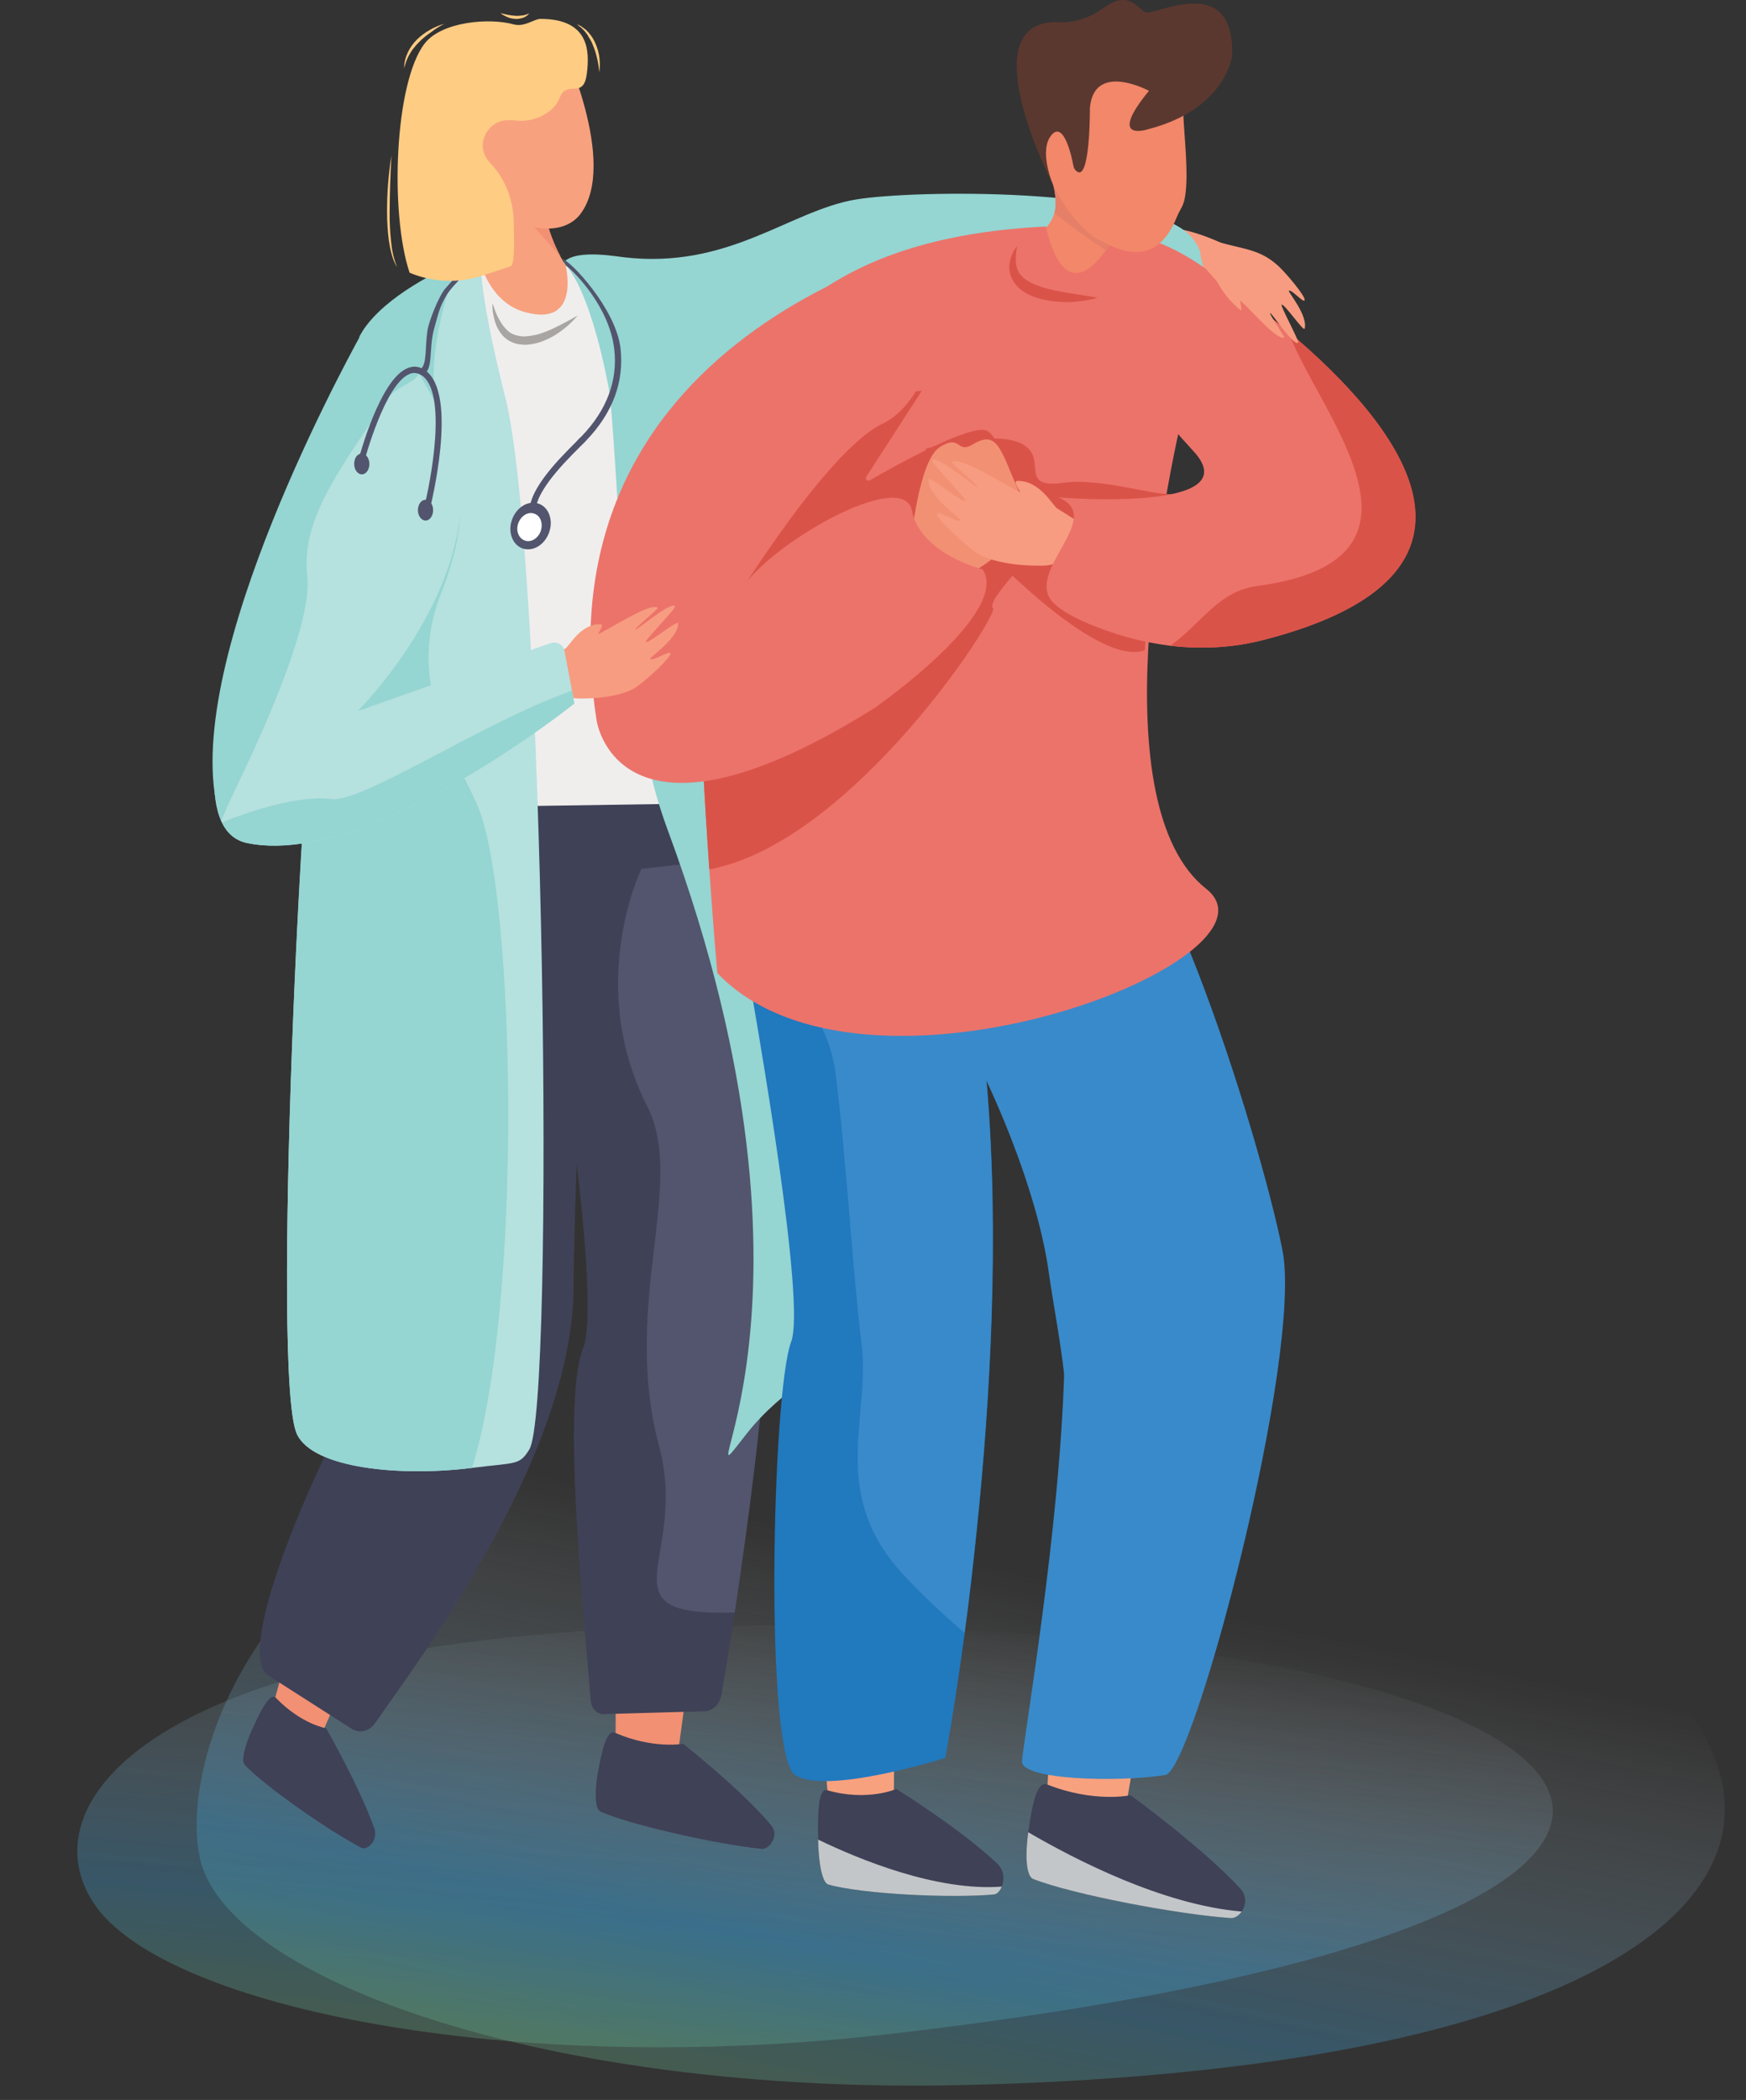 <?xml version="1.0" encoding="UTF-8"?> <svg xmlns="http://www.w3.org/2000/svg" width="1690" height="2032" viewBox="0 0 1690 2032" fill="none"><rect x="0" y="0" width="1690" height="2032" fill="#333333" stroke="none"/> <path d="M93.271 1845.25C22.651 1748.16 141.833 1583.95 674.769 1573.68C1582.39 1556.17 1882.39 1849.4 863.197 1967.96C493.839 2010.93 163.89 1942.35 93.271 1845.25Z" fill="url(#paint0_linear_993_1162)"></path> <path d="M193.612 1798.63C167.173 1682.14 293.289 1331.45 850.467 1376.08C1799.37 1452.09 2045.5 1991.86 932.345 2017.59C528.933 2026.92 220.051 1915.12 193.612 1798.63Z" fill="url(#paint1_linear_993_1162)"></path> <path d="M1110.86 293.374C1110.86 293.374 1142.71 286.008 1161.76 287.278C1180.82 288.548 1204.89 303.788 1211.41 305.821C1234.23 312.679 1239 263.147 1192.61 240.033C1112.61 200.153 1096.32 232.92 1096.32 232.92L1091.55 248.669L1110.86 293.374Z" fill="#F79C80"></path> <path d="M1164.77 293.627C1164.77 293.627 1164.52 273.814 1164.52 259.844C1164.52 247.397 1159.75 235.459 1151.23 227.331C1151.23 227.331 1150.98 227.331 1150.98 227.077C1103.08 181.101 888.434 198.12 831.261 197.104C795.152 196.342 695.1 252.224 624.386 280.673C606.331 288.039 560.192 274.576 556.932 295.405C556.43 298.199 556.18 301.247 556.18 304.041C556.18 307.597 556.18 310.899 556.43 313.948C558.687 350.017 587.274 419.107 587.274 419.107C632.912 440.443 826.497 301.247 887.181 304.295C947.613 307.089 1164.77 293.627 1164.77 293.627Z" fill="#95D5D2"></path> <path d="M1150.98 227.078C1103.08 181.103 884.922 183.643 828.502 193.041C764.308 203.709 705.881 260.861 603.822 248.923C589.78 247.145 545.647 239.778 542.387 260.607C542.387 260.607 556.178 300.74 556.178 303.534C555.928 307.344 555.928 310.901 556.178 314.203C704.376 391.929 748.008 216.664 815.964 216.664C903.479 216.664 1017.32 240.286 1076 219.204C1093.55 212.346 1121.14 217.172 1150.98 227.078Z" fill="#95D5D2"></path> <path d="M584.516 301.508C584.77 301.508 584.77 301.766 584.516 301.508C585.788 300.992 585.788 300.992 584.516 301.508Z" fill="#F8A17F"></path> <path d="M509.293 325.124C534.118 331.982 577.75 305.312 584.52 301.501C582.765 299.977 566.466 285.245 547.408 256.542C545.653 254.002 544.148 251.208 542.393 248.16C536.124 236.475 530.607 221.997 528.35 210.567C528.1 209.551 527.849 208.535 527.849 207.519C524.589 187.452 524.338 167.385 529.855 150.621C548.912 89.405 479.202 151.637 479.202 151.637C479.202 151.637 478.199 270.512 443.845 272.799C423.533 274.323 468.67 313.948 509.293 325.124Z" fill="#F8A17F"></path> <path d="M700.116 967.002L456.379 1031.52L464.152 251.717C464.152 251.717 472.929 292.358 508.035 302.01C562.951 317.251 547.404 256.289 547.404 256.289C547.404 256.289 566.462 268.227 591.538 333.761C653.726 495.31 787.129 777.004 700.116 967.002Z" fill="#EFEEED"></path> <path d="M596.302 1564.17L595.801 1692.7L656.986 1690.92L674.539 1561.89L596.302 1564.17Z" fill="#F29073"></path> <path d="M746.258 1783.89C743.751 1787.19 740.24 1789.22 737.482 1788.97C696.357 1784.91 611.852 1766.36 581.259 1752.9C575.743 1750.36 575.743 1732.83 578.752 1715.05C582.513 1693.97 587.278 1673.14 595.302 1676.7C631.913 1692.7 661.251 1687.37 661.251 1687.37C661.251 1687.37 716.92 1731.31 745.506 1765.09C751.524 1771.7 750.02 1779.06 746.258 1783.89Z" fill="#3F4157"></path> <path d="M746.255 1783.89C743.747 1787.19 740.236 1789.22 737.478 1788.97C696.354 1784.91 611.848 1766.36 581.256 1752.9C575.739 1750.36 575.739 1732.83 578.748 1715.05C614.606 1737.66 683.565 1776.78 746.255 1783.89Z" fill="#3F4157"></path> <path d="M746.507 1214.91C744.501 1323.88 725.192 1467.14 711.15 1560.36C705.884 1595.42 701.119 1623.36 698.361 1639.61C696.857 1648.76 690.086 1655.62 682.313 1655.87L584.517 1658.66C577.746 1658.92 572.23 1653.08 571.728 1644.95C567.465 1586.53 542.64 1359.44 564.206 1305.34C589.031 1242.85 505.277 780.051 505.277 780.051L723.938 776.749C723.938 776.749 725.944 796.308 728.703 828.567C735.724 913.913 749.014 1087.15 746.507 1214.91Z" fill="#3F4157"></path> <path d="M746.509 1214.91C744.503 1323.88 725.194 1467.14 711.152 1560.36C579.002 1564.17 667.269 1509.05 637.93 1399.32C601.069 1260.63 664.762 1145.82 626.396 1070.38C566.464 952.016 620.879 840.76 620.879 840.76L728.454 828.568C735.726 913.914 749.016 1087.15 746.509 1214.91Z" fill="#52556D"></path> <path d="M284.363 1576.37L258.535 1671.87L306.43 1689.65L345.548 1599.23L284.363 1576.37Z" fill="#F29073"></path> <path d="M357.835 1785.92C355.076 1788.21 351.816 1788.97 349.81 1787.95C318.716 1771.7 257.531 1729.28 236.969 1707.69C233.208 1703.62 237.721 1687.62 244.492 1672.64C252.516 1654.6 261.543 1637.33 267.06 1642.92C291.384 1668.32 315.707 1672.38 315.707 1672.38C315.707 1672.38 348.055 1729.03 362.097 1768.65C364.856 1776.27 361.847 1782.62 357.835 1785.92Z" fill="#3F4157"></path> <path d="M357.834 1785.92C355.076 1788.21 351.816 1788.97 349.81 1787.95C318.716 1771.7 257.531 1729.28 236.969 1707.69C233.208 1703.62 237.721 1687.62 244.492 1672.63C266.558 1703.88 310.692 1760.52 357.834 1785.92Z" fill="#3F4157"></path> <path d="M342.032 877.083C342.032 877.083 412.996 1233.46 359.585 1322.87C306.424 1412.28 225.179 1598.97 259.783 1621.33L340.026 1672.63C348.05 1677.71 357.579 1675.43 363.346 1667.05C399.205 1614.47 553.923 1412.79 555.176 1246.66C556.932 1051.84 577.494 826.027 577.494 826.027L342.032 877.083Z" fill="#3F4157"></path> <path d="M547.402 256.543C547.402 256.543 569.971 275.339 589.028 374.656C593.542 398.025 598.557 516.139 602.068 537.729C621.125 655.589 613.352 714.011 646.201 802.913C821.983 1277.91 653.222 1476.03 722.682 1387.38C792.142 1298.74 918.274 1291.88 886.678 1162.33C855.083 1032.79 716.163 684.8 703.625 562.114C691.338 439.428 730.456 318.013 547.402 256.543Z" fill="#95D5D2"></path> <path d="M287.369 1387.64C302.916 1421.17 388.174 1429.04 456.882 1420.4C499.761 1415.07 502.77 1418.12 512.299 1402.62C537.626 1361.73 527.094 535.188 489.229 385.069C451.365 234.951 472.93 245.111 461.646 248.413C456.882 249.683 450.362 251.969 442.588 255.018C418.516 264.416 388.926 287.277 368.113 305.057L330.249 455.684C322.224 545.602 313.699 648.983 306.427 664.732C293.638 691.911 262.042 1333.03 287.369 1387.64Z" fill="#B5E1DF"></path> <path d="M509.039 210.821L542.641 248.414C536.372 236.73 530.855 222.251 528.598 210.821H509.039Z" fill="#F29073"></path> <path d="M542.392 38.856C542.392 38.856 599.565 158.24 561.45 207.518C545.903 227.584 510.797 223.774 492.742 207.518C457.887 175.513 442.34 99.564 443.593 87.118C445.6 68.575 542.392 38.856 542.392 38.856Z" fill="#F8A17F"></path> <path d="M430.051 23.109C425.036 24.379 420.522 26.411 416.009 28.951C411.495 31.491 407.483 34.539 403.721 38.096C399.96 41.906 396.951 45.97 394.694 50.796C392.437 55.622 391.184 60.702 391.184 66.036C392.437 60.956 394.193 56.13 396.7 52.066C397.954 50.034 399.208 47.748 400.963 45.97C402.468 43.938 404.223 42.16 405.978 40.382C409.489 36.825 413.25 33.777 417.513 30.983C421.275 27.935 425.537 25.395 430.051 23.109Z" fill="#FECC83"></path> <path d="M580.003 70.101C580.755 65.529 580.755 60.957 580.253 56.385C579.752 51.812 578.498 47.24 576.743 42.922C574.988 38.604 572.48 34.54 569.471 31.238L566.963 28.698L564.205 26.666C563.703 26.412 563.202 25.904 562.951 25.65L561.447 24.888C560.444 24.38 559.441 23.872 558.438 23.363C559.19 24.125 560.193 24.888 560.945 25.65L562.199 26.412C562.7 26.92 562.951 27.174 563.453 27.682L565.709 29.968L567.716 32.508C568.468 33.27 568.969 34.286 569.471 35.302C569.972 36.318 570.725 37.08 571.226 38.096L572.731 40.89L573.985 43.938C575.74 48.002 576.994 52.32 577.997 56.639C579 60.957 579.752 65.529 580.003 70.101Z" fill="#FECC83"></path> <path d="M378.896 150.621C377.391 159.511 376.388 168.656 375.636 177.8C374.884 186.944 374.633 196.088 374.633 205.233C374.633 214.377 375.134 223.521 376.388 232.666C377.14 237.238 377.893 241.81 379.146 246.128C380.4 250.446 381.905 254.764 384.412 258.574C382.657 254.51 381.403 250.192 380.4 245.874C379.397 241.556 378.896 236.984 378.394 232.412C377.893 227.839 377.642 223.521 377.391 218.949C377.14 214.377 377.14 209.805 377.14 205.487C377.14 196.342 377.391 187.452 377.642 178.308C377.893 168.91 378.394 159.765 378.896 150.621Z" fill="#FECC83"></path> <path d="M287.367 1387.64C302.914 1421.17 388.172 1429.04 456.88 1420.41C506.53 1260.89 498.255 872.512 463.901 783.863C446.097 738.142 390.93 666.511 426.538 575.069C487.723 419.108 374.13 451.621 442.336 254.765C418.263 264.163 365.102 292.104 347.8 325.887L359.335 390.913C357.58 438.667 347.549 485.658 328.993 528.839C303.165 589.547 311.942 651.779 305.923 664.479C293.636 691.912 262.041 1333.03 287.367 1387.64Z" fill="#95D5D2"></path> <path d="M617.619 477.276L678.303 473.974C679.556 473.974 680.56 472.704 680.56 471.433L679.807 453.399C679.807 452.129 678.553 451.113 677.3 451.113L616.616 454.415C615.362 454.415 614.359 455.685 614.359 456.955L615.112 474.99C615.362 476.26 616.365 477.276 617.619 477.276Z" fill="#EFEEED"></path> <path d="M557.435 427.744C539.631 445.525 506.531 478.546 513.302 501.406L519.069 499.374C513.553 480.07 545.9 447.811 561.447 432.316C563.704 430.03 565.961 427.998 567.466 426.22C593.294 399.295 604.327 369.068 600.566 336.809C596.052 298.454 551.668 251.717 544.396 250.701C543.644 250.701 547.154 255.781 547.906 257.051C556.181 263.147 589.783 296.93 594.547 337.825C598.058 368.052 587.526 396.501 563.203 421.902C561.698 423.172 559.692 425.204 557.435 427.744Z" fill="#52556D"></path> <path d="M531.356 515.631C526.843 527.57 515.559 534.174 505.528 530.618C495.749 526.808 491.235 514.361 495.749 502.423C500.262 490.485 511.546 483.88 521.577 487.436C531.356 490.993 535.87 503.693 531.356 515.631Z" fill="#52556D"></path> <path d="M523.333 514.107C520.575 521.219 513.804 525.283 507.786 522.997C501.768 520.711 499.01 513.091 501.768 505.978C504.526 498.866 511.297 494.802 517.315 497.088C523.333 499.12 525.841 506.741 523.333 514.107Z" fill="white"></path> <path d="M484.465 12.695C486.471 14.473 488.728 15.489 490.985 16.505C493.241 17.521 495.749 18.029 498.507 18.283C501.015 18.537 503.773 18.029 506.03 17.267C508.538 16.505 510.795 14.981 512.299 12.949C510.042 13.965 507.785 14.727 505.278 14.981C503.021 15.235 500.764 15.489 498.257 15.235C493.994 14.981 489.48 13.965 484.465 12.695Z" fill="#FECC83"></path> <path d="M1055.19 304.295C1063.72 316.742 1071.74 311.154 1070.74 293.119C1069.23 265.94 1071.49 259.082 1074.5 244.35C1074.75 243.08 1075 241.555 1075.25 240.285C1079.01 220.727 1084.28 203.2 1089.04 194.564C1089.29 194.056 1089.55 193.802 1089.55 193.548C1089.8 193.04 1089.8 192.786 1090.05 192.278C1092.55 185.166 1085.78 179.578 1075.5 175.514C1075 175.26 1074.5 175.006 1074 175.006C1056.45 168.401 1029.61 165.861 1019.33 165.099C1016.83 164.845 1015.07 164.845 1015.07 164.845C1015.57 165.861 1023.09 184.15 1021.59 201.168C1021.34 202.692 1021.09 204.47 1020.59 206.248C1016.83 219.711 1002.28 234.697 981.97 225.553C967.175 218.695 1025.35 260.098 1055.19 304.295Z" fill="#F28769"></path> <path d="M1015.07 164.845C1015.57 165.861 1023.09 184.15 1021.59 201.168C1021.34 202.692 1021.09 204.47 1020.59 206.248C1035.38 217.933 1053.19 231.141 1074.25 244.604C1074.5 243.334 1074.75 241.81 1075 240.539C1078.76 220.981 1084.03 203.454 1088.79 194.818C1089.04 194.31 1089.29 194.056 1089.29 193.802C1089.55 193.294 1089.55 193.04 1089.8 192.532C1081.52 182.88 1075.75 176.276 1075.25 175.768L1015.07 164.845Z" fill="#E57F67"></path> <path d="M789.387 1599.48L804.432 1773.48L864.865 1766.62L866.62 1590.85L789.387 1599.48Z" fill="#F8A17F"></path> <path d="M969.683 1825.55C967.928 1829.87 964.919 1832.91 962.16 1833.17C921.036 1836.98 834.525 1832.91 801.675 1823.52C795.657 1821.74 792.146 1801.42 791.896 1780.08C791.394 1754.93 791.896 1729.79 800.672 1732.33C839.79 1743.5 867.625 1731.06 867.625 1731.06C867.625 1731.06 930.816 1770.43 965.671 1803.7C972.191 1810.31 972.191 1819.2 969.683 1825.55Z" fill="#3F4157"></path> <path d="M969.678 1825.55C967.923 1829.87 964.914 1832.91 962.155 1833.17C921.031 1836.98 834.52 1832.91 801.67 1823.52C795.652 1821.74 792.141 1801.42 791.891 1780.08C831.26 1799.13 906.738 1830.37 969.678 1825.55Z" fill="#C3C6C8"></path> <path d="M1021.84 1591.1L1011.55 1768.4L1085.53 1772.21L1116.37 1596.18L1021.84 1591.1Z" fill="#F8A17F"></path> <path d="M1201.89 1849.68C1199.13 1853.74 1194.86 1856.28 1191.6 1856.03C1141.45 1852.73 1037.89 1833.17 1000.02 1818.18C993.004 1815.39 992.251 1794.3 995.26 1772.97C998.771 1747.57 1003.54 1722.67 1013.57 1726.74C1058.95 1744.77 1094.31 1737.15 1094.31 1737.15C1094.31 1737.15 1164.02 1787.7 1200.38 1827.33C1207.4 1834.95 1205.9 1843.84 1201.89 1849.68Z" fill="#3F4157"></path> <path d="M1201.88 1849.68C1199.12 1853.74 1194.86 1856.28 1191.6 1856.03C1141.45 1852.73 1037.89 1833.17 1000.02 1818.18C993 1815.39 992.247 1794.3 995.256 1772.97C1039.64 1798.88 1125.4 1843.33 1201.88 1849.68Z" fill="#C3C6C8"></path> <path d="M769.577 1717.59C799.417 1737.41 915.017 1701.08 915.017 1701.08C915.017 1701.08 923.793 1654.09 933.824 1579.92C937.836 1550.46 941.848 1516.42 945.609 1479.59C958.398 1356.14 967.676 1197.89 955.389 1050.57C955.138 1048.28 954.887 1046 954.887 1043.46C948.618 971.574 898.717 793.26 898.717 793.26L841.544 804.437L704.129 831.108C704.129 831.108 706.135 841.522 709.395 859.048C711.15 868.955 713.407 881.147 715.915 895.118C737.48 1014.25 779.607 1261.4 765.815 1298.23C747.259 1347 739.737 1697.78 769.577 1717.59Z" fill="#2179BE"></path> <path d="M711.15 846.856C711.15 846.856 697.108 879.115 715.664 895.118C750.268 924.836 800.922 977.924 808.695 1038.12C819.227 1120.68 824.493 1222.03 834.022 1301.53C842.297 1370.62 803.68 1442 869.379 1518.2C881.415 1532.17 909.751 1560.11 933.573 1579.92C937.585 1550.46 941.597 1516.42 945.358 1479.59C958.147 1356.14 967.425 1197.89 955.138 1050.57C954.887 1048.28 954.637 1046 954.637 1043.46C948.368 971.574 898.467 793.26 898.467 793.26L841.294 804.437L709.144 859.048L711.15 846.856Z" fill="#398ACA"></path> <path d="M1127.91 1717.59C1084.28 1724.71 987.735 1722.67 989.24 1704.13C990.995 1680.51 1025.6 1482.38 1030.11 1326.68C1039.39 1321.34 1075 1318.55 1088.79 1313.21C1159 1285.78 1080.27 851.428 1080.27 851.428L873.139 873.781L887.181 924.328C861.604 885.719 838.534 853.206 822.736 832.378C799.667 801.897 834.522 860.826 892.949 829.075C939.841 803.675 996.261 764.049 1037.39 757.445C1110.36 746.269 1219.44 1099.59 1241.25 1209.33C1261.56 1310.42 1155.74 1713.02 1127.91 1717.59Z" fill="#398ACA"></path> <path d="M1088.79 1313.47C1075 1318.55 1040.4 1336.33 1031.12 1341.66C1029.11 1311.94 1018.33 1255.05 1015.07 1230.92C1004.29 1152.17 955.389 1026.95 887.433 924.583L873.391 874.035L1075.75 830.092C1075.5 830.092 1245.26 1257.33 1088.79 1313.47Z" fill="#398ACA"></path> <path d="M686.576 841.267C690.588 900.451 694.349 941.6 694.349 941.6C836.027 1090.19 1253.79 928.138 1167.53 860.064C1116.63 819.931 1106.34 724.17 1111.36 628.917C1114.62 565.161 1124.4 501.913 1133.18 455.684C1141.45 412.756 1148.47 384.307 1148.47 384.307C1148.47 384.307 1313.22 428.759 1301.18 394.976C1289.4 361.193 1113.87 181.355 1070.49 242.063C1027.11 302.771 1012.56 219.202 1012.56 219.202C821.734 228.347 741.742 307.089 704.129 391.674C696.857 407.93 691.34 424.187 686.826 440.189C667.267 508.771 677.799 715.787 686.576 841.267Z" fill="#EC736A"></path> <path d="M1145.46 98.041C1144.21 112.773 1148.72 145.286 1148.47 170.941C1147.97 200.406 1143.46 198.882 1139.19 209.804C1127.41 238.761 1107.35 255.78 1067.48 233.935L1064.22 232.411C1044.91 222.759 1018.08 187.452 1012.06 157.479C1011.31 153.161 1010.81 149.097 1010.56 145.286C1009.55 120.902 1024.6 117.6 1033.88 87.119C1050.68 30.983 1153.24 6.344 1145.46 98.041Z" fill="#F28769"></path> <path d="M1019.58 179.578C1019.58 179.578 937.334 20.569 1023.34 21.331C1023.34 21.331 1045.41 24.633 1068.73 7.361C1092.05 -9.912 1100.83 8.123 1108.85 11.933C1117.13 15.743 1195.11 -28.454 1192.61 53.844C1192.61 53.844 1186.84 105.408 1111.61 124.966C1111.61 124.966 1070.24 138.937 1112.11 87.881C1112.11 87.881 1058.95 59.178 1054.94 104.392C1054.94 104.392 1055.44 178.054 1041.65 165.354C1040.14 164.083 1039.14 162.051 1038.89 160.019C1037.14 150.621 1029.61 117.346 1018.08 130.3C1004.54 145.541 1019.58 179.578 1019.58 179.578Z" fill="#5B382F"></path> <path d="M686.577 841.268C824.996 815.359 967.426 594.626 961.157 588.53C953.885 581.672 1001.78 533.919 1001.78 533.919C1001.78 533.919 973.695 425.711 955.39 416.821C940.344 409.455 867.374 450.096 841.796 464.829C839.54 466.099 837.032 463.304 838.537 461.272L892.199 378.212L704.381 391.928C697.109 408.185 691.592 424.441 687.079 440.444C667.269 508.772 677.8 715.788 686.577 841.268Z" fill="#DA5349"></path> <path d="M895.707 434.348L941.596 518.678C941.596 518.678 1059.2 647.206 1108.1 629.172C1111.36 565.416 1124.15 524.266 1132.92 478.037C1116.63 479.307 1064.47 462.289 1029.61 467.115C983.723 473.465 1016.07 443.238 988.738 429.268C961.406 415.551 895.707 434.348 895.707 434.348Z" fill="#DA5349"></path> <path d="M916.519 566.939C916.519 566.939 1009.3 525.79 988.989 481.847C968.677 437.904 967.173 414.535 941.595 430.029C925.797 439.682 930.311 419.615 909.749 432.569C888.936 445.524 881.664 526.044 881.664 526.044L916.519 566.939Z" fill="#F29073"></path> <path d="M930.563 230.125C930.563 230.125 516.812 311.154 577.495 697.245C577.495 697.245 597.807 840.76 846.559 685.053C846.559 685.053 978.709 593.102 951.125 550.937C951.125 550.937 890.943 536.204 882.668 494.039C874.393 451.874 741.993 527.314 715.914 572.782C689.835 617.995 793.9 438.666 854.333 409.963C914.765 381.514 930.563 230.125 930.563 230.125Z" fill="#EC736A"></path> <path d="M1044.16 505.47C1044.16 505.47 1035.63 499.374 1023.59 492.262C1019.08 489.722 1007.04 465.083 984.976 465.337C978.958 465.337 989.49 477.275 986.732 476.005C968.176 466.861 930.311 441.46 921.284 447.049C920.03 447.811 947.363 470.163 946.109 471.179C944.604 472.449 906.238 439.174 902.226 445.524C900.972 447.557 935.828 483.118 934.574 484.642C932.066 487.436 898.465 459.241 898.465 464.067C898.465 480.832 930.813 501.914 929.559 503.438C927.051 506.74 906.991 492.77 906.991 497.596C906.991 502.422 933.32 526.553 944.354 534.427C951.626 539.507 971.185 547.636 1008.05 547.382C1044.91 547.636 1044.16 505.47 1044.16 505.47Z" fill="#F79C80"></path> <path d="M1020.59 584.211C1033.12 595.896 1056.45 605.548 1079.77 613.168C1097.07 618.756 1114.87 622.567 1132.68 624.853C1162.52 628.409 1192.61 626.885 1221.69 619.518C1472.2 555.763 1352.09 409.454 1246.77 320.806C1195.62 277.878 1148.22 248.159 1148.22 248.159C1052.68 306.327 1098.82 375.925 1154.99 436.379C1211.16 496.833 1024.35 481.338 1024.35 481.338C1071.99 500.643 988.49 554.493 1020.59 584.211Z" fill="#EC736A"></path> <path d="M1132.93 624.854C1162.77 628.41 1192.86 626.886 1221.94 619.52C1472.45 555.764 1352.34 409.455 1247.02 320.807C1274.35 397.771 1407.51 541.285 1217.43 566.94C1179.32 572.02 1165.27 600.977 1132.93 624.854Z" fill="#DA5349"></path> <path d="M1062.21 288.04C1052.68 286.261 1043.15 284.991 1033.88 283.467C1031.62 282.959 1029.36 282.705 1027.11 282.197C1024.85 281.689 1022.59 281.181 1020.33 280.927C1015.82 279.911 1011.56 278.895 1007.3 277.371C999.02 274.577 990.996 270.767 986.733 264.417C984.476 261.115 983.473 257.051 983.222 252.478C982.972 247.906 983.724 243.08 984.476 238C982.972 240.032 981.467 242.064 980.464 244.35C979.962 245.366 979.461 246.636 978.96 247.906C978.458 249.176 978.207 250.446 977.706 251.716C977.204 254.256 976.703 257.051 976.953 260.099C977.204 262.893 977.706 265.941 978.96 268.481C979.461 269.751 980.213 271.021 980.966 272.291C981.718 273.561 982.721 274.577 983.473 275.847C985.228 278.133 987.485 279.911 989.742 281.435C994.256 284.737 999.02 286.769 1004.04 288.294C1013.81 291.342 1023.85 292.358 1033.62 292.358C1038.64 292.358 1043.4 291.85 1048.17 291.088C1050.68 290.834 1052.93 290.326 1055.44 289.818C1057.45 289.564 1059.95 289.056 1062.21 288.04Z" fill="#DA5349"></path> <path d="M239.723 815.867C312.944 830.854 417.51 774.718 486.218 730.267L468.414 644.92L346.295 688.101C346.295 688.101 500.762 534.427 426.036 398.025C412.495 373.132 401.963 354.843 393.688 340.873C366.356 295.151 361.591 340.873 361.591 340.873C361.591 340.873 169.511 695.976 214.145 794.531C214.396 795.039 214.647 795.293 214.647 795.801C219.913 806.469 227.937 813.581 239.723 815.867Z" fill="#B5E1DF"></path> <path d="M373.629 387.611C385.164 370.847 404.473 371.609 406.98 357.384C395.445 293.882 377.892 294.644 365.856 303.789C361.342 307.345 353.318 316.235 350.56 321.569C328.744 360.94 167.506 659.907 214.147 794.785C215.15 791.991 217.658 785.133 225.933 767.606C238.471 741.19 303.417 609.36 297.399 557.542C291.381 505.725 323.728 460.257 373.629 387.611Z" fill="#95D5D2"></path> <path d="M412.496 498.359C413.749 498.359 414.752 497.343 415.254 496.073C416.508 491.247 444.593 380.5 411.242 358.147C405.725 354.337 399.958 353.829 394.19 356.369C367.861 367.292 348.051 440.954 347.298 444.002C346.797 445.78 347.8 447.304 349.304 447.812C350.809 448.32 352.564 447.304 352.815 445.526C353.066 444.764 372.625 371.864 396.196 361.957C400.208 360.179 404.221 360.687 408.233 363.227C432.807 379.738 417.761 463.306 409.737 494.041C409.236 495.819 410.239 497.343 411.743 497.851C411.743 498.359 412.245 498.359 412.496 498.359Z" fill="#52556D"></path> <path d="M343.038 446.54C342.035 451.875 344.542 457.463 348.554 458.733C352.566 460.003 356.328 456.701 357.331 451.367C358.334 446.032 355.826 440.444 351.814 439.174C347.802 437.904 343.79 441.206 343.038 446.54Z" fill="#52556D"></path> <path d="M404.725 491.246C403.722 496.58 406.23 502.168 410.242 503.438C414.254 504.708 418.015 501.406 419.018 496.072C420.021 490.738 417.514 485.15 413.502 483.879C409.489 482.609 405.728 485.912 404.725 491.246Z" fill="#52556D"></path> <path d="M405.978 361.448C406.48 362.464 407.483 362.972 408.737 362.972C409.238 362.972 409.74 362.718 409.991 362.464C419.519 356.622 415.006 338.841 419.77 319.791C425.287 298.708 426.791 294.644 432.81 284.738C439.329 274.069 463.653 253.241 466.411 245.367C466.913 243.842 451.867 254.765 431.054 279.15C424.535 286.77 415.006 311.155 413.752 319.791C411.244 335.793 413.501 353.066 406.982 357.13C405.728 357.892 405.226 359.924 405.978 361.448Z" fill="#52556D"></path> <path d="M546.149 88.135C554.675 82.293 565.207 92.199 567.965 71.625C571.225 47.494 568.968 18.283 523.08 18.283C517.061 18.283 507.783 26.412 497.252 23.617C473.68 17.013 427.541 20.823 410.991 42.16C381.903 80.007 377.138 205.995 396.447 263.909C418.764 273.307 443.84 274.323 466.91 266.703L493.741 257.812C499.258 257.812 497.252 223.267 497.252 217.171V216.155C497.252 194.311 489.478 173.482 474.934 158.241C469.167 152.145 465.155 144.017 468.414 133.857C471.674 123.188 481.203 116.33 491.484 116.33H497.252C497.252 116.33 514.303 120.14 530.602 108.456C542.388 100.328 540.883 91.691 546.149 88.135Z" fill="#FECC83"></path> <path d="M529.349 639.078C529.349 639.078 536.872 633.744 547.404 627.393C551.165 625.107 561.948 603.517 581.005 604.025C586.271 604.025 576.993 614.439 579.501 613.423C595.549 605.549 628.649 583.45 636.674 588.022C637.927 588.784 613.855 608.089 615.108 609.105C616.362 610.121 649.964 581.164 653.474 586.752C654.477 588.53 624.136 619.519 625.139 621.043C627.145 623.583 656.484 598.944 656.484 603.263C656.484 617.995 628.148 636.284 629.402 637.554C631.659 640.348 649.212 628.409 648.961 632.473C648.961 636.792 625.891 657.874 616.362 664.478C610.093 669.051 592.791 676.163 560.945 675.909C528.597 675.655 529.349 639.078 529.349 639.078Z" fill="#F79C80"></path> <path d="M1164.52 256.797C1164.52 256.797 1169.54 263.147 1177.06 271.275C1179.82 274.323 1183.33 285.246 1200.13 299.724C1203.64 302.772 1199.13 289.564 1200.88 291.088C1212.67 301.756 1235.49 328.935 1243.01 326.649C1244.01 326.395 1228.22 303.788 1229.47 303.026C1230.72 302.264 1252.54 335.793 1256.55 331.475C1257.81 330.205 1239 295.66 1240.5 294.898C1242.76 293.12 1262.07 321.569 1262.82 318.013C1266.08 305.058 1246.52 282.451 1247.52 281.435C1250.03 279.403 1262.07 294.136 1262.82 290.326C1263.57 286.516 1244.77 264.163 1236.99 257.051C1219.69 241.556 1205.9 241.556 1179.07 234.19C1152.49 226.824 1164.52 256.797 1164.52 256.797Z" fill="#F79C80"></path> <path d="M486.218 730.267C527.844 703.342 555.929 680.735 555.929 680.735L553.672 668.289L546.4 629.934C545.397 624.092 538.877 620.281 533.11 622.314L468.414 644.92L486.218 730.267Z" fill="#B5E1DF"></path> <path d="M239.727 815.868C357.333 839.744 555.934 680.735 555.934 680.735L553.677 668.289C465.911 699.532 350.813 777.258 320.472 773.194C283.359 768.368 223.428 792.245 214.902 795.801C219.918 806.469 227.942 813.581 239.727 815.868Z" fill="#95D5D2"></path> <path d="M559.191 305.312C551.167 309.885 543.143 314.203 535.118 318.013C531.106 319.791 527.094 321.569 522.831 322.839C520.825 323.601 518.819 324.109 516.562 324.363C514.556 324.871 512.55 325.125 510.293 325.379C508.287 325.633 506.281 325.633 504.275 325.379C502.269 325.125 500.514 324.617 498.508 324.109C494.746 322.839 491.486 320.553 488.728 317.251C485.97 314.203 483.713 310.393 481.707 306.328C479.701 302.264 478.196 297.946 476.692 293.374C476.441 298.2 476.942 303.026 478.196 307.598C479.199 312.425 480.955 316.997 483.964 321.315C486.722 325.633 490.985 329.189 495.749 331.221C498.257 332.237 500.764 332.999 503.272 333.253C505.78 333.507 508.287 333.761 510.795 333.507C515.81 332.999 520.574 331.983 525.088 330.205C529.602 328.427 533.865 326.395 537.877 323.855C541.889 321.315 545.65 318.521 549.161 315.473C552.922 312.171 556.182 308.869 559.191 305.312Z" fill="#A8A5A3"></path> <defs> <linearGradient id="paint0_linear_993_1162" x1="901.326" y1="1556.5" x2="850.312" y2="2134.52" gradientUnits="userSpaceOnUse"> <stop stop-color="white" stop-opacity="0"></stop> <stop offset="0.57" stop-color="#41A8DF" stop-opacity="0.3"></stop> <stop offset="1" stop-color="#9CCB3D" stop-opacity="0.3"></stop> </linearGradient> <linearGradient id="paint1_linear_993_1162" x1="1169.91" y1="1559.5" x2="1029.33" y2="2242.5" gradientUnits="userSpaceOnUse"> <stop stop-color="white" stop-opacity="0"></stop> <stop offset="0.57" stop-color="#41A8DF" stop-opacity="0.3"></stop> <stop offset="1" stop-color="#9CCB3D" stop-opacity="0.3"></stop> </linearGradient> </defs> </svg> 
